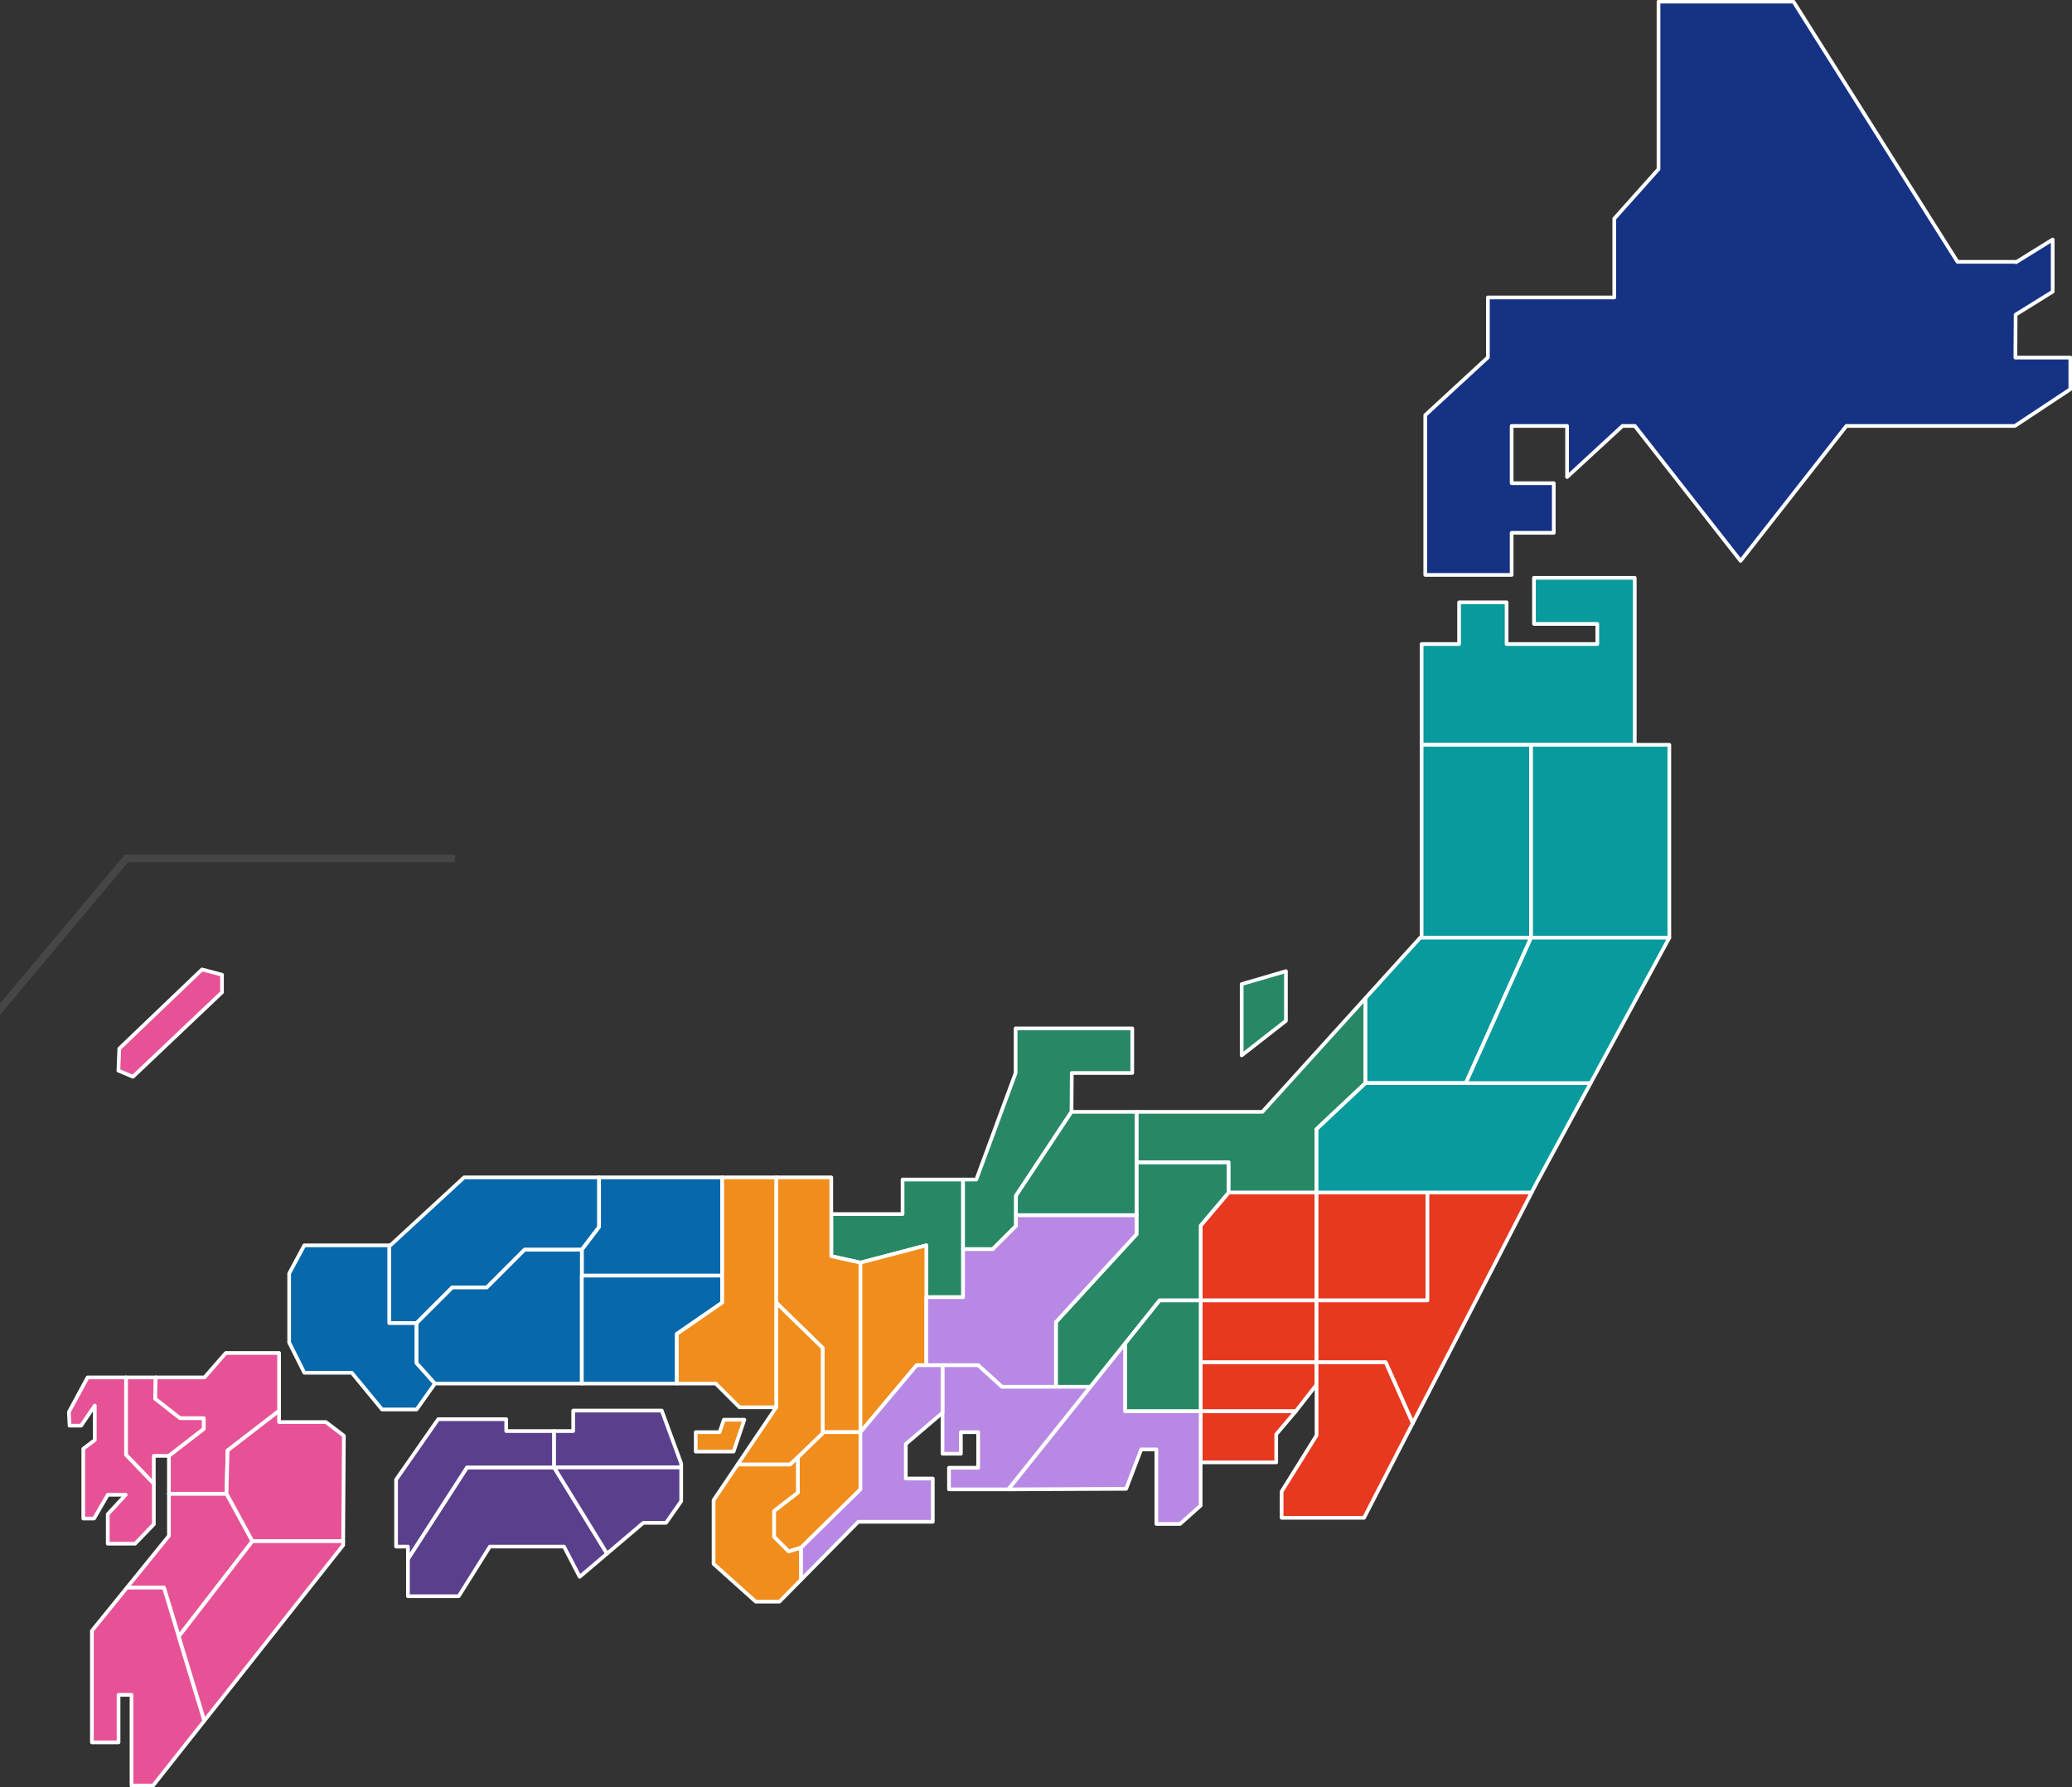 <svg width="560" height="483" viewBox="0 0 560 483" fill="none" xmlns="http://www.w3.org/2000/svg">
<rect x="0" y="0" width="560" height="483" fill="#333333" stroke="none"/>
<g clip-path="url(#clip0_18_633)">
<path d="M544.695 96.636L544.766 85.037L554.782 78.825V64.726L544.865 70.875V70.767H529.057L484.734 0.448H448.248V45.705L436.287 59.097V80.394H402.132V96.582L385.203 112.197V155.374H408.553V143.999H419.94V130.581H408.553V115.11H423.536V128.923L438.519 115.11H441.846L470.432 151.582L499.027 115.11H544.569L559.552 105.187V96.636H544.695Z" fill="#163284" stroke="white" stroke-linecap="round" stroke-linejoin="round"/>
<path d="M232.552 341.233L250.36 336.563V350.573H260.286V318.771H243.939V328.102H224.67V339.485L232.552 341.233Z" fill="#288866" stroke="white" stroke-linecap="round" stroke-linejoin="round"/>
<path d="M324.498 331.22V351.451H355.828V322.266H332.084L324.498 331.22Z" fill="#E73820" stroke="white" stroke-linecap="round" stroke-linejoin="round"/>
<path d="M307.174 314.101V328.397H307.273H307.174V333.551L285.385 357.287V374.793H294.719L313.406 351.452H324.498V331.221L332.084 322.266V314.101H307.174Z" fill="#288866" stroke="white" stroke-linecap="round" stroke-linejoin="round"/>
<path d="M341.185 300.484H307.174V314.1H332.083V322.266H355.827V305.154L369.053 292.713V269.739L341.185 300.484Z" fill="#288866" stroke="white" stroke-linecap="round" stroke-linejoin="round"/>
<path d="M112.595 357.573L122.225 347.946H131.568L141.782 337.737H157.249L161.921 331.606V318.188H125.435L105.502 336.563H105.197V357.573H112.595Z" fill="#0768AB" stroke="white" stroke-linecap="round" stroke-linejoin="round"/>
<path d="M222.339 364.287V387.323L222.634 387.045H232.552V341.233L224.67 339.485V328.101V318.188H209.785V352.052L222.339 364.287Z" fill="#F08D1D" stroke="white" stroke-linecap="round" stroke-linejoin="round"/>
<path d="M161.922 318.188V331.606L157.25 337.737V344.737H195.197V318.188H161.922Z" fill="#0768AB" stroke="white" stroke-linecap="round" stroke-linejoin="round"/>
<path d="M441.827 201.286V156.163H414.586V168.613H431.704V174.054H407.188V162.778H394.348V174.054H384.225V201.286H413.806H441.827Z" fill="#089A9C" stroke="white" stroke-linecap="round" stroke-linejoin="round"/>
<path d="M413.806 201.285H384.225V253.417H413.806V201.285Z" fill="#089A9C" stroke="white" stroke-linecap="round" stroke-linejoin="round"/>
<path d="M250.361 336.562L232.553 341.232V387.045L247.733 368.957H250.361V350.572V336.562Z" fill="#F08D1D" stroke="white" stroke-linecap="round" stroke-linejoin="round"/>
<path d="M112.596 357.573H105.198V336.562H82.243L78.154 344.155V362.826L82.243 370.991H95.084L103.252 380.914H112.596L117.554 373.914L112.596 368.374V357.573Z" fill="#0768AB" stroke="white" stroke-linecap="round" stroke-linejoin="round"/>
<path d="M396.168 292.713L413.806 253.417H384.224H383.839L369.053 269.74V292.713H396.168Z" fill="#089A9C" stroke="white" stroke-linecap="round" stroke-linejoin="round"/>
<path d="M385.795 322.266H355.828V351.442H385.795V322.266Z" fill="#E73820" stroke="white" stroke-linecap="round" stroke-linejoin="round"/>
<path d="M215.623 393.821V403.385L209.203 408.342V415.343L213.148 419.287L216.502 418.265L232.553 402.507V387.045H222.635L215.623 393.821Z" fill="#F08D1D" stroke="white" stroke-linecap="round" stroke-linejoin="round"/>
<path d="M355.828 351.451H324.498V368.186H355.828V351.451Z" fill="#E73820" stroke="white" stroke-linecap="round" stroke-linejoin="round"/>
<path d="M274.49 277.924V289.98L263.865 318.771H260.287V337.585H268.312L274.589 331.32V328.397V323.145L289.599 300.485L289.671 289.98H306.017V277.924H274.49Z" fill="#288866" stroke="white" stroke-linecap="round" stroke-linejoin="round"/>
<path d="M274.589 328.396V331.319L268.313 337.584H260.288V350.572H250.361V368.956H254.737H264.367L270.788 374.792H285.385V357.286L307.175 333.551V328.396H274.589Z" fill="#B888E5" stroke="white" stroke-linecap="round" stroke-linejoin="round"/>
<path d="M289.598 300.484L274.588 323.144V328.397H307.173V300.484H289.598Z" fill="#288866" stroke="white" stroke-linecap="round" stroke-linejoin="round"/>
<path d="M385.795 351.451H355.828V368.177H374.506L381.823 384.643L413.96 322.266H385.795V351.451Z" fill="#E73820" stroke="white" stroke-linecap="round" stroke-linejoin="round"/>
<path d="M324.498 368.177V381.407H350.206L355.828 374.2V368.177H324.498Z" fill="#E73820" stroke="white" stroke-linecap="round" stroke-linejoin="round"/>
<path d="M374.504 368.177H355.827V374.2V387.923L346.385 403.09V410.198H368.658L381.821 384.643L374.504 368.177Z" fill="#E73820" stroke="white" stroke-linecap="round" stroke-linejoin="round"/>
<path d="M324.498 395.211H344.924V387.628L350.206 381.407H324.498V395.211Z" fill="#E73820" stroke="white" stroke-linecap="round" stroke-linejoin="round"/>
<path d="M313.406 351.451L304.062 363.122V381.407H324.498V368.177V351.451H313.406Z" fill="#288866" stroke="white" stroke-linecap="round" stroke-linejoin="round"/>
<path d="M441.828 201.285H413.807V253.417H451.171V201.285H441.828Z" fill="#089A9C" stroke="white" stroke-linecap="round" stroke-linejoin="round"/>
<path d="M396.17 292.713H369.054L355.828 305.154V322.266H385.795H413.96L415.367 319.55L429.893 292.713H396.17Z" fill="#089A9C" stroke="white" stroke-linecap="round" stroke-linejoin="round"/>
<path d="M396.168 292.713H429.892L451.17 253.417H413.806L396.168 292.713Z" fill="#089A9C" stroke="white" stroke-linecap="round" stroke-linejoin="round"/>
<path d="M285.385 374.792H270.787L264.367 368.957H254.736V381.793V392.881H259.695V387.045H264.367V396.672H256.485V402.508H272.544L294.719 374.792H285.385Z" fill="#B888E5" stroke="white" stroke-linecap="round" stroke-linejoin="round"/>
<path d="M157.25 337.737H141.782L131.569 347.947H122.226L112.596 357.574V368.375L117.554 373.914H157.25V344.738V337.737Z" fill="#0768AB" stroke="white" stroke-linecap="round" stroke-linejoin="round"/>
<path d="M195.197 352.034V344.737H157.25V373.914H182.94V360.495L195.197 352.034Z" fill="#0768AB" stroke="white" stroke-linecap="round" stroke-linejoin="round"/>
<path d="M215.623 393.822V395.892V393.822L222.339 387.323V364.287L209.786 352.052V380.332L199.357 395.794H213.579L215.623 393.822Z" fill="#F08D1D"/>
<path d="M215.623 393.822V395.892V393.822ZM215.623 393.822L222.339 387.323V364.287L209.786 352.052V380.332L199.357 395.794H213.579L215.623 393.822Z" stroke="white" stroke-linecap="round" stroke-linejoin="round"/>
<path d="M195.197 318.188V344.737V352.034L182.939 360.495V373.914H193.44L199.869 380.332H209.786V352.052V318.188H195.197Z" fill="#F08D1D" stroke="white" stroke-linecap="round" stroke-linejoin="round"/>
<path d="M213.149 419.288L209.204 415.344V408.343L215.624 403.386V393.822L213.58 395.794H199.358L192.857 405.43V422.64L204.245 432.849H210.665L216.503 426.934V418.266L213.149 419.288Z" fill="#F08D1D" stroke="white" stroke-linecap="round" stroke-linejoin="round"/>
<path d="M250.36 368.957H247.733L232.552 387.045V402.508L216.502 418.265V426.933L231.97 411.265H252.109V399.585H244.81V390.254L254.736 381.793V368.957H250.36Z" fill="#B888E5" stroke="white" stroke-linecap="round" stroke-linejoin="round"/>
<path d="M347.551 262.461L335.59 265.957V285.219L347.551 275.879V262.461Z" fill="#288866" stroke="white" stroke-linecap="round" stroke-linejoin="round"/>
<path d="M126.217 396.573L110.256 421.313V431.388H123.975L132.395 417.969H152.435L156.668 426.144L164.065 419.869L149.763 396.573H126.217Z" fill="#5A3F8D" stroke="white" stroke-linecap="round" stroke-linejoin="round"/>
<path d="M149.762 396.574V386.75H136.815V383.541H118.433L107.045 399.882V417.97H110.255V421.313L126.216 396.574H149.762Z" fill="#5A3F8D" stroke="white" stroke-linecap="round" stroke-linejoin="round"/>
<path d="M178.85 381.21H154.918V386.749H149.762V396.573H184.104V395.507L178.85 381.21Z" fill="#5A3F8D" stroke="white" stroke-linecap="round" stroke-linejoin="round"/>
<path d="M164.064 419.869L173.864 411.551H180.015L184.104 405.716V396.573H149.762L164.064 419.869Z" fill="#5A3F8D" stroke="white" stroke-linecap="round" stroke-linejoin="round"/>
<path d="M198.263 392.298L201.177 383.684H195.636L194.497 387.045H188.041V392.298H192.713H195.34H198.263Z" fill="#F08D1D" stroke="white" stroke-linecap="round" stroke-linejoin="round"/>
<path d="M34.083 372.256H23.672L18.615 381.596L18.803 385.289H21.924L25.618 379.848V389.179L22.507 391.519V410.387H25.421L29.124 403.969H33.984L29.124 409.221V417.19H36.513L41.579 411.937V400.948L34.083 393.168V372.256Z" fill="#E75297" stroke="white" stroke-linecap="round" stroke-linejoin="round"/>
<path d="M55.092 383.244H48.672L41.956 377.992C41.956 377.992 42.046 375.007 42.081 372.246H34.074V393.158L41.57 400.938V393.454H45.659L55.092 386.157V383.235V383.244Z" fill="#E75297" stroke="white" stroke-linecap="round" stroke-linejoin="round"/>
<path d="M45.658 415.057L34.307 429.058H44.296L48.313 442.27L68.228 416.509L61.225 403.673H45.658V415.057Z" fill="#E75297" stroke="white" stroke-linecap="round" stroke-linejoin="round"/>
<path d="M75.429 381.282V365.649H61.029L55.263 372.256H42.073C42.046 375.007 41.947 378.001 41.947 378.001L48.663 383.254H55.084V386.176L45.651 393.472V403.682H61.217L61.504 392.011L75.42 381.291L75.429 381.282Z" fill="#E75297" stroke="white" stroke-linecap="round" stroke-linejoin="round"/>
<path d="M48.313 442.27L44.296 429.058H34.307L24.838 440.728V470.881H32.038V458.046H35.544V482.552H41.382L55.235 465.028L48.313 442.27Z" fill="#E75297" stroke="white" stroke-linecap="round" stroke-linejoin="round"/>
<path d="M88.08 384.321H75.428V381.282L61.511 392.003L61.225 403.673L68.228 416.509H92.752L92.94 388.014L88.08 384.321Z" fill="#E75297" stroke="white" stroke-linecap="round" stroke-linejoin="round"/>
<path d="M48.312 442.27L55.235 465.028L92.752 417.584V416.509H68.228L48.312 442.27Z" fill="#E75297" stroke="white" stroke-linecap="round" stroke-linejoin="round"/>
<path d="M32.241 283.39L32 289.335L35.931 291L60 268.178V263.424L54.598 262L32.241 283.39Z" fill="#E75297" stroke="white" stroke-linecap="round" stroke-linejoin="round"/>
<path d="M304.063 381.408V363.122L294.72 374.793L272.545 402.508L304.359 402.364L308.331 391.994L308.439 391.707H312.528V411.848H318.948L324.498 406.882V395.212V381.408H304.063Z" fill="#B888E5" stroke="white" stroke-linecap="round" stroke-linejoin="round"/>
<path d="M33.575 231H123.002V233H33.002L33.575 231Z" fill="#464646"/>
<rect x="35.238" y="232.28" width="63" height="2" transform="rotate(130 35.238 232.28)" fill="#464646"/>
</g>
<defs>
<clipPath id="clip0_18_633">
<rect width="560" height="483" fill="white"/>
</clipPath>
</defs>
</svg>
